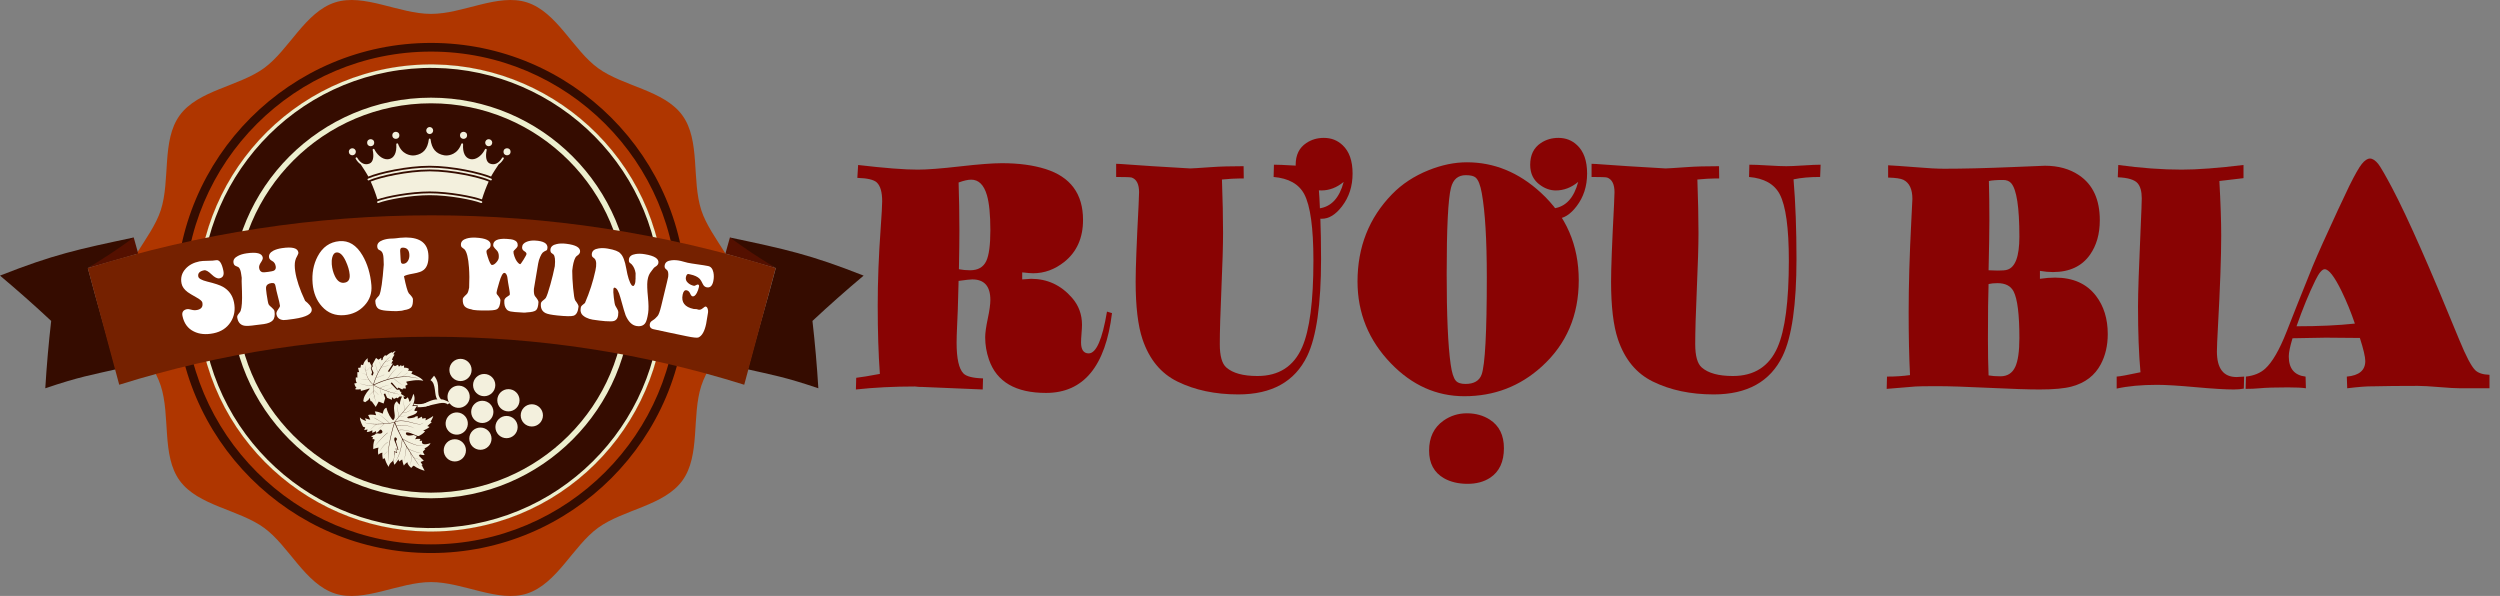 <?xml version="1.0" encoding="utf-8"?>
<!-- Generator: Adobe Illustrator 17.0.0, SVG Export Plug-In . SVG Version: 6.00 Build 0)  -->
<!DOCTYPE svg PUBLIC "-//W3C//DTD SVG 1.1//EN" "http://www.w3.org/Graphics/SVG/1.1/DTD/svg11.dtd">
<svg version="1.1" id="Layer_1" xmlns="http://www.w3.org/2000/svg" xmlns:xlink="http://www.w3.org/1999/xlink" x="0px" y="0px"
	 width="950.69px" height="226.627px" viewBox="0 0 950.69 226.627" enable-background="new 0 0 950.69 226.627"
	 xml:space="preserve">
<rect x="0" y="0" width="950.69" height="226.627" fill="#808080" stroke="none"/>
<g>
	<g>
		<g>
			<g>
				<path fill="#AF3600" d="M266.685,79.921c-3.705-11.407-0.284-26.559-7.197-36.051c-6.972-9.593-22.485-10.986-32.079-17.966
					c-9.499-6.911-15.575-21.275-26.977-24.978c-11.007-3.574-24.325,4.357-36.524,4.357c-12.195,0-25.511-7.932-36.513-4.357
					c-11.408,3.703-17.486,18.067-26.985,24.978c-9.589,6.979-25.109,8.373-32.082,17.966c-6.912,9.492-3.489,24.641-7.189,36.051
					c-3.582,11.005-15.366,21.195-15.366,33.391c0,12.198,11.784,22.386,15.366,33.396c3.701,11.407,0.278,26.556,7.189,36.053
					c6.973,9.591,22.493,10.981,32.082,17.957c9.499,6.919,15.577,21.281,26.977,24.985c11.01,3.57,24.326-4.355,36.521-4.355
					c12.2,0,25.517,7.925,36.517,4.355c11.409-3.704,17.485-18.066,26.984-24.978c9.594-6.983,25.107-8.374,32.079-17.965
					c6.913-9.497,3.492-24.637,7.197-36.053c3.574-11.011,15.359-21.198,15.359-33.396
					C282.044,101.116,270.259,90.925,266.685,79.921z"/>
			</g>
		</g>
		<g>
			<g>
				<path fill="#350C00" d="M163.909,210.304c-53.478,0-96.994-43.503-96.994-96.992c0-53.482,43.516-96.991,96.994-96.991
					c53.485,0,96.993,43.509,96.993,96.991C260.902,166.801,217.395,210.304,163.909,210.304L163.909,210.304z M163.909,19.62
					c-51.66,0-93.695,42.03-93.695,93.692c0,51.668,42.035,93.699,93.695,93.699c51.666,0,93.693-42.031,93.693-93.699
					C257.603,61.65,215.575,19.62,163.909,19.62L163.909,19.62z"/>
			</g>
		</g>
		<g>
			<path fill="#350C00" d="M252.563,113.315c0,48.964-39.688,88.655-88.655,88.655c-48.963,0-88.654-39.691-88.654-88.655
				c0-48.962,39.691-88.658,88.654-88.658C212.874,24.657,252.563,64.353,252.563,113.315z"/>
		</g>
		<g>
			<path fill="#350C00" d="M243.288,113.313c0,43.84-35.537,79.381-79.38,79.381c-43.841,0-79.377-35.541-79.377-79.381
				c0-43.838,35.536-79.382,79.377-79.382C207.751,33.931,243.288,69.475,243.288,113.313z"/>
		</g>
		<g>
			<path fill="#EDEFCE" d="M163.908,189.483c-42.001,0-76.169-34.167-76.169-76.168c0-42,34.167-76.172,76.169-76.172
				s76.169,34.172,76.169,76.172C240.078,155.316,205.91,189.483,163.908,189.483L163.908,189.483z M163.908,39.285
				c-40.819,0-74.032,33.208-74.032,74.03c0,40.817,33.212,74.029,74.032,74.029c40.822,0,74.025-33.212,74.025-74.029
				C237.934,72.493,204.73,39.285,163.908,39.285L163.908,39.285z"/>
		</g>
		<g>
			<g>
				<path fill="#EDEFCE" d="M176.136,201.279c-48.515,6.745-93.458-27.232-100.197-75.736
					c-6.742-48.502,27.237-93.449,75.74-100.195c48.5-6.738,93.447,27.236,100.198,75.741
					C258.617,149.59,224.638,194.537,176.136,201.279L176.136,201.279z M151.863,26.657c-47.782,6.641-81.259,50.919-74.614,98.703
					c6.641,47.786,50.919,81.258,98.698,74.616c47.778-6.646,81.254-50.924,74.614-98.71
					C243.926,53.489,199.643,20.016,151.863,26.657L151.863,26.657z"/>
			</g>
		</g>
		<g>
			<path fill="#541000" d="M50.851,90.308l1.708,6.12l-19.161,5.534C33.397,101.963,45.987,91.882,50.851,90.308z"/>
			<path fill="#350C00" d="M17.223,147.654c12.926-4.393,17.901-5.15,26.832-7.207c-3.379-12.882-7.279-25.602-10.657-38.484
				c8.817-5.535,10.032-6.296,17.453-11.654C29.498,94.827,20.39,96.779,0,104.809c6.681,5.604,13.171,11.351,19.464,17.232
				C18.485,130.607,17.737,139.146,17.223,147.654z"/>
			<path fill="#541000" d="M277.568,90.308l-1.707,6.12l19.163,5.534C295.024,101.963,282.434,91.882,277.568,90.308z"/>
			<path fill="#350C00" d="M311.197,147.654c-12.926-4.393-17.902-5.15-26.832-7.207c3.38-12.882,7.281-25.602,10.659-38.484
				c-8.818-5.535-10.033-6.296-17.456-11.654c21.355,4.519,30.462,6.471,50.852,14.501c-6.68,5.604-13.169,11.351-19.464,17.232
				C309.936,130.607,310.683,139.146,311.197,147.654z"/>
			<path fill="#752100" d="M283.012,146.309c-77.62-24.329-160.052-24.329-237.673,0c-3.98-14.783-7.961-29.565-11.941-44.347
				c85.419-26.775,176.136-26.775,261.556,0C290.974,116.744,286.992,131.526,283.012,146.309z"/>
		</g>
		<g>
			<circle fill="#F3F0DD" cx="150.53" cy="51.464" r="1.341"/>
			<path fill="#F3F0DD" d="M133.987,56.376c-0.738,0-1.341,0.601-1.341,1.34s0.604,1.341,1.341,1.341c0.74,0,1.34-0.602,1.34-1.341
				S134.728,56.376,133.987,56.376z"/>
			<path fill="#F3F0DD" d="M163.401,50.98c0.729-0.012,1.318-0.608,1.318-1.339c0-0.732-0.589-1.327-1.318-1.34
				c-0.729,0.013-1.318,0.608-1.318,1.34C162.083,50.372,162.672,50.968,163.401,50.98z"/>
			<circle fill="#F3F0DD" cx="140.957" cy="54.265" r="1.34"/>
			<circle fill="#F3F0DD" cx="176.273" cy="51.464" r="1.341"/>
			<path fill="#F3F0DD" d="M183.177,76.532c-3.272-1.258-12.375-3.015-19.775-3.018c-7.399,0.003-16.503,1.76-19.776,3.018
				c-0.182,0.069-0.273,0.274-0.203,0.456c0.067,0.175,0.277,0.27,0.456,0.201c3.222-1.238,12.203-2.966,19.523-2.97
				c7.321,0.004,16.303,1.731,19.522,2.97c0.178,0.068,0.39-0.026,0.456-0.201C183.45,76.806,183.358,76.601,183.177,76.532z"/>
			<circle fill="#F3F0DD" cx="192.815" cy="57.716" r="1.34"/>
			<path fill="#F3F0DD" d="M163.542,65.157c-0.028,0-0.058,0-0.087,0.001c-0.017-0.001-0.036-0.001-0.054-0.001
				s-0.037,0-0.054,0.001c-0.03-0.001-0.058-0.001-0.088-0.001c0.002,0,0.002,0.001,0.002,0.001
				c-8.225,0.055-18.261,2.228-22.292,3.889c0.972,2.146,1.873,4.505,2.555,6.771c3.444-1.272,12.505-3.005,19.876-3.008
				c7.373,0.003,16.433,1.735,19.877,3.008c0.683-2.266,1.583-4.625,2.554-6.771c-4.031-1.661-14.066-3.834-22.292-3.889
				C163.54,65.158,163.541,65.157,163.542,65.157z"/>
			<path fill="#F3F0DD" d="M185.846,55.605c0.739,0,1.341-0.601,1.341-1.341c0-0.738-0.602-1.339-1.341-1.339
				c-0.738,0-1.34,0.601-1.34,1.339C184.506,55.004,185.108,55.605,185.846,55.605z"/>
			<path fill="#F3F0DD" d="M191.431,59.886c-0.056-0.032-0.117-0.051-0.179-0.051c-0.125,0-0.24,0.067-0.303,0.175
				c-0.538,0.913-1.696,2.444-3.423,2.444c-0.401,0-0.813-0.084-1.223-0.248c-1.354-0.541-1.809-2.484-1.22-5.197
				c0.038-0.177-0.061-0.351-0.23-0.409c-0.166-0.056-0.359,0.024-0.433,0.184c-0.864,1.824-2.763,3.79-4.885,3.79
				c-0.24,0-0.478-0.027-0.71-0.077c-1.946-0.432-2.937-2.481-2.721-5.624c0.012-0.175-0.108-0.334-0.279-0.368
				c-0.172-0.034-0.347,0.064-0.405,0.228c-1.447,4.078-4.741,4.396-5.715,4.396c-0.281,0-0.547-0.023-0.793-0.065
				c-3.104-0.555-4.751-2.486-5.183-6.079c-0.02-0.168-0.16-0.296-0.328-0.308c-0.168,0.012-0.308,0.14-0.329,0.308
				c-0.43,3.593-2.076,5.524-5.181,6.079c-0.247,0.043-0.514,0.065-0.793,0.065c-0.975,0-4.268-0.317-5.716-4.396
				c-0.057-0.163-0.232-0.262-0.403-0.228c-0.172,0.034-0.292,0.193-0.28,0.368c0.217,3.143-0.775,5.192-2.72,5.624
				c-0.231,0.05-0.471,0.077-0.711,0.077c-2.124,0-4.022-1.966-4.886-3.79c-0.073-0.159-0.267-0.239-0.433-0.184
				c-0.169,0.058-0.269,0.232-0.23,0.409c0.589,2.713,0.135,4.656-1.22,5.197c-0.409,0.164-0.82,0.248-1.222,0.248
				c-1.727,0-2.885-1.531-3.422-2.444c-0.064-0.107-0.177-0.175-0.303-0.175c-0.064,0-0.124,0.019-0.18,0.051
				c-0.081,0.047-0.138,0.124-0.162,0.214c-0.024,0.091-0.011,0.187,0.037,0.268c0.561,0.952,1.21,1.665,1.917,2.135
				c0.833,1.241,2.33,3.518,2.894,4.633c4.225-1.763,14.751-4.091,23.343-4.095c8.593,0.004,19.12,2.332,23.344,4.095
				c0.562-1.115,2.06-3.392,2.893-4.633c0.709-0.47,1.357-1.183,1.918-2.135c0.047-0.081,0.06-0.177,0.038-0.268
				C191.569,60.01,191.512,59.933,191.431,59.886z"/>
			<path fill="#F3F0DD" d="M186.838,67.943c-3.877-1.751-14.665-4.194-23.436-4.198c-8.771,0.004-19.558,2.447-23.438,4.198
				c-0.086,0.04-0.151,0.108-0.185,0.196c-0.034,0.089-0.031,0.185,0.01,0.271c0.076,0.171,0.29,0.256,0.467,0.176
				c3.819-1.725,14.468-4.131,23.146-4.136c8.677,0.005,19.327,2.411,23.145,4.136c0.177,0.08,0.39-0.005,0.467-0.176
				c0.04-0.086,0.043-0.182,0.009-0.271C186.99,68.051,186.924,67.983,186.838,67.943z"/>
		</g>
	</g>
	<g>
		<g>
			<g>
				<circle fill="#F3F0DD" cx="182.688" cy="166.82" r="4.232"/>
				<circle fill="#F3F0DD" cx="183.407" cy="156.631" r="4.229"/>
				<circle fill="#F3F0DD" cx="184.125" cy="146.439" r="4.23"/>
			</g>
			<g>
				<circle fill="#F3F0DD" cx="192.621" cy="162.401" r="4.23"/>
				<circle fill="#F3F0DD" cx="193.338" cy="152.212" r="4.231"/>
			</g>
			<circle fill="#F3F0DD" cx="202.242" cy="157.96" r="4.23"/>
			<g>
				<circle fill="#F3F0DD" cx="172.962" cy="171.256" r="4.23"/>
				<path fill="#F3F0DD" d="M173.979,156.845c2.329,0.164,4.087,2.185,3.921,4.515c-0.164,2.333-2.187,4.088-4.517,3.925
					c-2.33-0.166-4.088-2.187-3.923-4.518C169.624,158.436,171.648,156.68,173.979,156.845z"/>
				<path fill="#F3F0DD" d="M174.695,146.655c2.332,0.166,4.089,2.186,3.925,4.517s-2.188,4.088-4.52,3.924
					c-2.329-0.165-4.086-2.188-3.923-4.518C170.342,148.245,172.367,146.49,174.695,146.655z"/>
				<circle fill="#F3F0DD" cx="175.118" cy="140.683" r="4.229"/>
			</g>
			<path fill="#F3F0DD" d="M170.306,153.787c-1.607-1.266-4.028-0.195-8.822,0.811c-0.637-1.177-0.172-1.072-0.172-1.072
				s3.251-1.852,5.028-1.609c-1.358-1.454-0.337-6.082-2.646-7.354c0.626-0.771,1.364-1.691,1.364-1.691
				c2.92,3.51,0.396,6.763,2.671,8.98c1.372-0.018,3.317,1.287,3.606,1.373C170.702,153.385,170.485,153.54,170.306,153.787z"/>
		</g>
		<g>
			<path fill="#F3F0DD" d="M145.21,134.703"/>
			<path fill="#F3F0DD" d="M136.566,141.507l-0.675,0.004l0.008,2.121l-0.554-0.169c0,0-0.293,1.279,0.351,2.161
				c-0.492,0.163-0.963,0.182-0.963,0.182s0.253,1.276,0.853,1.664c0,0-0.312,0.069-0.565,0.471c0.52,0.403,2.154,0.028,2.154,0.028
				s-0.093,0.399,0.143,0.675c2.051-0.477,3.176-0.953,3.176-0.953l0.061,0.213c-1.613,1.817-2.288,3.161-2.428,4.657
				c0.242,0.13,0.483,0.263,0.725,0.394c0.645-0.413,1.237-0.873,1.237-0.873l0.484-0.829l0.336,1.291l0.489,0.117l1.486,2.095
				l1.132-2.038l1.859,0.723l0.614-1.99l-0.575-1.598l0.57-0.225l0.72,1.636l1.835,0.785l0.006-0.978l-0.048-0.108l0.826,0.767
				l0.962-0.5l0.432,0.222l0.728-0.681l2.165,0.075l-1.573-1.004l0.082-0.807l-0.476-0.149l-0.239-0.718l-0.972,0.068l-2.365-2.453
				l0.42-0.39l2.132,2.452l0.413-0.464l1.51,0.747l0.186-0.391l1.148-0.016l-0.231-1.055c0.378-0.11,0.672-0.305,0.916-0.545
				c-0.239-0.323-0.593-0.595-0.519-1.005c0.891-0.136,4.053-0.947,6.442-0.304c-0.847-1.4-4.512-2.664-4.512-2.664
				s0.02-0.403,0.44-0.828c-0.195-0.208-1.242-0.394-1.69-0.318c-0.023-0.187,0.124-0.428,0.328-0.658
				c-0.319-0.4-1.365-0.604-1.923-0.516l0.041-0.899l-1.077,0.354l-0.004-0.537l-0.899,0.702l-0.332-0.752
				c0,0-0.895,0.377-1.111,0.506c-0.217,0.131-0.271-0.223-0.6-0.352c-0.192,0.188-1.054,1.732-1.644,2.573l-0.522-0.184
				l1.958-3.016l-0.659,0.06l0.71-1.384l-0.441-0.036c0.185-0.723,0.544-1.369,0.977-1.985l-0.414-0.152
				c0.156-0.469,0.501-0.876,0.864-1.278c-0.429,0.126-0.999,0.369-1.366,0.76l-0.07-0.295c-0.837,0.333-1.516,0.831-2.152,1.375
				c0,0-0.48-0.234-0.474-0.22c0.006,0.015-0.722,0.85-0.722,0.85l-0.244,0.963l-0.438,0.116l-0.03-0.886l-1.086,0.683l-0.893-0.688
				l-1.351,2.419l0.081,0.941l-0.484,0.419l0.833,1.893l-0.346,1.024l-0.548-0.194l0.305-1.061l-0.5-1.603l0.351-0.72l-0.839-1.556
				l-0.521,0.099c0,0-0.431-1.095-0.017-1.611c-1.653,1.088-1.878,2.677-1.878,2.677s-0.78-0.154-0.844-0.167
				c0.082,0.023-0.163,1.148-0.163,1.148l-0.92,0.072L136.566,141.507z M143.001,153.213c0.002,0,0.002-0.005,0.002-0.009
				C143.004,153.213,143.005,153.214,143.001,153.213z M149.545,149.368c0.48-0.307,1.736-0.762,1.813-0.743
				c0.003,0.001,0.004,0.001,0.004,0.002c0,0-0.003-0.001-0.004-0.002c-0.08-0.001-1.327,0.461-1.801,0.765
				c-0.019,0.01-0.026,0.008-0.029,0.002C149.523,149.386,149.528,149.377,149.545,149.368z M146.736,148.403
				c0.671-0.373,2.345-1.066,2.469-1.026c-0.119-0.017-1.79,0.687-2.454,1.057c-0.026,0.012-0.036,0.009-0.039,0.001
				C146.707,148.426,146.713,148.415,146.736,148.403z M139.063,140.777c-0.064-1.156,0.128-1.988,0.114-1.996
				c0.043-0.026-0.175,0.99-0.025,2.339c0.589-0.411,1.702-1.618,1.643-1.681c0.09,0.048-1.05,1.313-1.638,1.715
				c0.031,0.275,0.078,0.561,0.145,0.857c0.336,1.789,1.727,3.454,2.652,4.257c-0.003-0.028-0.001-0.063,0.011-0.11
				c0.305-1.175,0.941-2.826,1.764-4.456c-0.509-0.986-1.067-3.469-0.962-3.64c-0.075,0.165,0.485,2.588,0.988,3.586
				c0.36-0.71,0.757-1.416,1.176-2.076c-0.333-0.541-0.573-1.921-0.504-2.012c0.001-0.002,0.004-0.005,0.006-0.006
				c-0.003,0.002-0.005,0.004-0.006,0.006c-0.051,0.089,0.191,1.443,0.52,1.987c0.081-0.127,0.164-0.253,0.246-0.375
				c1.47-2.294,3.318-3.65,3.338-3.651c0.047-0.003-0.98,0.771-2.111,2.143c0.708-0.217,2.191-0.749,2.186-0.788
				c0.037,0.043-1.53,0.622-2.22,0.83c-0.358,0.436-0.726,0.932-1.071,1.481c-0.1,0.153-0.199,0.307-0.298,0.466
				c0.997-0.227,3.303-0.811,3.313-0.833c0.036,0.032-2.341,0.658-3.325,0.88c-0.007,0.001-0.013,0.002-0.018,0.004
				c-0.766,1.241-1.45,2.638-1.977,3.917c1.001-0.232,3.267-1.13,3.255-1.194c0.059,0.068-2.249,1.008-3.247,1.236
				c-0.012,0.005-0.02,0.005-0.028,0.006c-0.388,0.947-0.69,1.829-0.871,2.528c-0.005,0.021-0.011,0.034-0.018,0.051
				c0.024-0.017,0.052-0.03,0.087-0.047c1.259-0.614,3.079-1.363,5.089-1.957c0.453-0.72,1.276-1.885,2.087-2.798
				c0.801-0.941,1.638-1.545,1.65-1.546c0.024-0.002-0.802,0.609-1.596,1.561c-0.779,0.895-1.576,2.031-2.036,2.753
				c1.04-0.304,2.128-0.563,3.213-0.742c0.764-0.867,2.559-2.71,2.607-2.687c-0.001-0.034-1.748,1.787-2.532,2.675
				c0.653-0.104,1.306-0.181,1.947-0.218c0.151-0.013,0.302-0.021,0.451-0.03c0.577-0.541,1.944-1.522,2.07-1.511
				c-0.116,0.007-1.433,0.963-2.019,1.508c0.818-0.043,1.595-0.023,2.305,0.032c0.431-0.23,1.282-0.682,1.289-0.681
				c0.012,0.001-0.813,0.448-1.253,0.684c2.395,0.192,4.026,0.79,3.966,0.772c-0.033,0.048-3.092-0.987-6.872-0.614
				c-0.944,0.069-1.911,0.22-2.868,0.424c0.967,0.946,3.413,2.777,3.52,2.635c-0.075,0.195-2.642-1.677-3.586-2.619
				c-2.854,0.619-5.609,1.718-7.339,2.559c-0.031,0.015-0.058,0.025-0.084,0.033c0.009,0.005,0.018,0.009,0.028,0.015
				c0.561,0.342,1.33,0.725,2.192,1.104c0.006-0.008,0.017-0.014,0.034-0.023c0.971-0.519,3.45-1.273,3.628-1.184
				c-0.173-0.059-2.646,0.71-3.608,1.229c-0.001,0-0.003,0-0.005,0.002c1.111,0.487,2.369,0.97,3.531,1.362
				c2.087,0.737,3.91,0.993,3.933,0.987c0.034,0.043-1.805-0.168-3.919-0.887c-0.133-0.043-0.268-0.089-0.402-0.134
				c0.185,0.754,0.746,2.314,0.786,2.312c-0.044,0.036-0.642-1.576-0.822-2.323c-1.046-0.354-2.141-0.77-3.125-1.193
				c0.218,0.906,0.771,2.925,0.798,2.931c-0.036,0.033-0.631-2.056-0.842-2.95c-0.883-0.382-1.672-0.77-2.247-1.122
				c-0.045-0.025-0.069-0.049-0.082-0.068c0,0.001,0,0.001,0,0.003c-0.135,0.449-0.156,1.036-0.11,1.675
				c0.65,0.534,2.024,1.942,2.038,2.079c-0.033-0.124-1.376-1.483-2.034-2.028c0.164,2.145,1.064,4.851,1.033,4.985
				c-0.012-0.11-0.384-1.213-0.7-2.553c-0.258,0.435-0.827,1.383-0.835,1.388c-0.011,0.005,0.575-0.991,0.827-1.417
				c-0.134-0.571-0.257-1.187-0.337-1.782c-0.778,0.776-2.6,2.588-2.619,2.594c-0.027,0.009,1.834-1.874,2.602-2.643
				c0.004-0.004,0.006-0.006,0.008-0.009c-0.113-0.875-0.134-1.71,0.044-2.315c0.005-0.016,0.009-0.028,0.014-0.039
				c-0.011,0.007-0.027,0.013-0.048,0.016c-0.798,0.129-2.183,0.168-3.333-0.061c-1.16-0.203-2.021-0.691-2.028-0.695
				c-0.011-0.025,0.852,0.45,2.015,0.644c1.141,0.217,2.513,0.176,3.307,0.05c-0.007-0.007-0.016-0.011-0.022-0.019
				c-0.511-0.44-1.17-1.156-1.712-2.015c-0.005,0.003-0.009,0.004-0.015,0.005c-0.987,0.104-3.307-0.274-3.317-0.301
				c-0.023,0,2.325,0.362,3.307,0.259c-0.358-0.575-0.664-1.213-0.838-1.871c-0.642-0.227-2.161-0.763-2.171-0.767
				c-0.009-0.018,1.507,0.502,2.161,0.731c-0.028-0.113-0.054-0.227-0.073-0.341c-0.099-0.438-0.151-0.857-0.174-1.244
				c-0.003-0.002-0.006-0.002-0.009-0.007c-0.39-0.472-1.321-1.607-1.324-1.616C137.731,139.177,138.665,140.296,139.063,140.777z"
				/>
			<path fill="#F3F0DD" d="M158.875,158.273l-0.813,0.078c-0.288,0.654-2.909,0.742-2.909,0.742l-0.316-0.391
				c0.249-0.534,3.901-0.819,3.826-2.485c-0.637,0.271-1.141-0.137-1.141-0.137s0.746-1.465,1.063-1.601
				c-0.862-0.214-1.796-0.032-1.796-0.032s1.619-2.754,0.4-4.696c-0.549,1.894-1.253,3.303-1.509,2.958
				c-0.096-0.711-0.628-1.637-0.628-1.637l-0.738,0.681l-0.676-0.101c0,0-0.017-0.597-0.468-1.172
				c-0.498,0.268-1.141,2.319-1.14,3.314c-0.306,0.094-1.115-1.216-1.115-1.216c-2.336,1.748,0.013,5.469-1.126,6.861l-0.27,0.357
				c-0.74-0.386-2.169-2.785-2.546-4.752c-1.214,0.259-1.409,2.284-1.409,2.284s-1.408-0.803-3.019-0.874
				c0.374,1.035,0.462,1.461,0.462,1.461s-1.76-0.497-3.012-0.094c0.345,0.642,0.798,1.786,0.798,1.786s-1.291-0.269-1.921-0.598
				c0.001,0.398,0.367,1.083,0.367,1.083s-1.674-0.437-2.363-1.374c-0.068,1.317,1.184,3.554,1.184,3.554l0.839,0.271l-0.414,1.021
				l1.276-0.258c0,0-0.146,0.772-0.321,0.893c0.628,0.277,1.902-0.432,2.151-0.564c0.063,0.365-0.079,0.947-0.079,0.947
				s1.243-0.317,1.327-0.71c0.2,0.3,0.223,0.56,0.169,0.775c0.202-0.074,0.426-0.18,0.663-0.333c0.534-0.34,0.848-1.387,1.436-0.769
				c0.921,0.966-0.261,1.519-1.049,1.318c-0.383-0.098-0.783-0.051-1.141,0.012c-0.148,0.266-0.386,0.415-0.386,0.415l-1.45,0.631
				l0.795,0.412l-0.299,0.735c0,0,0.28-0.297,0.94,0.163c-0.666,1.223-0.581,2.551-0.557,3.591c0.49-0.328,2.002-0.617,2.002-0.617
				c-0.407,0.885-0.124,2.705-0.124,2.705s0.882-0.792,1.631-0.739c-0.292,0.503,0.132,2.489,0.132,2.489s0.251-0.388,0.703-0.39
				c0.178,0.731,0.753,2.411,1.578,3.303c-0.031-0.856,0.604-1.53,1.094-1.921v0.001c1.464-1.132,0.831-4.046,0.831-4.046
				l0.976,0.277l-0.377-1.352l0.785,0.293c0,0-0.554-1.906-1.04-2.912c-0.485-1.009-0.11-1.852,0.394-1.521
				c0.658,0.431,0.392,0.913-0.018,1.325l0.998,3.409l-0.942-0.442l0.448,1.593c0,0-0.414-0.214-1.019-0.425
				c0.226,1.336-0.251,2.846-0.471,3.445c0.04,0.113,0.228,0.674,0.39,1.417c0.387-0.126,1.614-2.064,1.614-2.064l0.213,0.846
				l1.188-0.77c0,0,0.256,1.622,0.634,2.327c0,0,0.329-0.63,1.351-1.312c0.052,1.041,1.127,1.905,1.483,2.222
				c0.115-0.384,0.911-0.889,0.911-0.889c1.311,1.006,3.14,1.68,4.157,1.934c-0.97-1.96-1.211-2.259-1.211-2.259l0.479,0.197
				l-0.793-1.282l1.218-0.465l-1.894-1.894l0.407-0.485c0,0,1.42,0.36,1.804,0.182c-0.536-0.753-0.677-1.266-0.677-1.266
				l0.931-0.951l-0.375-0.252c0,0,1.913-0.811,2.352-2.032c-0.823,0.305-2.555,0.807-3.166,0.066
				c-0.232-0.436-0.016-0.977-0.016-0.977l-0.923,0.068c0,0-0.069-0.328,0.286-0.662c-0.471-0.28-1.957-0.018-2.113,0.039
				c0,0,0.653-0.706,0.626-1.152c-0.519-0.288-1.206-0.476-1.206-0.476s-2.723,0.775-2.859-0.54
				c-0.136-1.315,3.715,0.659,4.594,0.972c0.868-0.039,2.581-1.489,2.696-1.871c-0.299-0.161-0.776-0.189-0.776-0.189
				s2.161-0.944,2.469-1.43c-0.355-0.2-0.85-0.326-0.85-0.326l1.738-1.536l-0.494-0.128c0,0,0.9-1.405,1.026-2.185
				c-0.871,0.681-2.934,1.679-2.934,1.679l0.086-0.9l-1.297,0.232l-0.189-0.751l-1.563,0.802L158.875,158.273z M156.818,152.136
				c0.024,0.063-0.088,0.26-0.298,0.554C156.715,152.386,156.822,152.186,156.818,152.136c-0.001-0.006-0.004-0.01-0.007-0.015
				C156.816,152.123,156.818,152.129,156.818,152.136z M141.492,158.551c0.025-0.038,0.203,0.03,0.477,0.169
				C141.672,158.599,141.484,158.542,141.492,158.551z M140.58,163.502c0.003,0.004,0.007,0.006,0.015,0.007
				C140.587,163.508,140.582,163.507,140.58,163.502z M147.395,164.649c-1.658,1.218-4.934,4.935-4.78,5.081
				c-0.238-0.108,3.049-3.927,4.729-5.152c0.06-0.046,0.087-0.042,0.101-0.023C147.46,164.576,147.448,164.609,147.395,164.649z
				 M147.473,168.231c-1.404,0.566-3.215,3.564-3.179,3.588c-0.092,0.013,1.719-3.064,3.149-3.642
				c0.046-0.025,0.065-0.02,0.073-0.006C147.523,168.188,147.512,168.209,147.473,168.231z M145.796,173.226
				c-0.039-0.014,1.043-1.119,1.504-1.555c0.017-0.018,0.024-0.017,0.03-0.012c0.005,0.005,0.002,0.015-0.012,0.029
				C146.858,172.127,145.785,173.204,145.796,173.226z M156.086,177.035c0.003,0,0.008-0.004,0.012-0.008
				C156.093,177.033,156.09,177.037,156.086,177.035z M160.992,160.696c0,0-0.001,0.002-0.001,0
				C160.992,160.693,160.995,160.693,160.992,160.696z M159.882,161.275c0.806-0.064,1.089-0.585,1.108-0.579
				c-0.021,0.038-0.283,0.528-1.05,0.625c-0.799,0.114-1.882-0.168-3.032-0.469c-2.267-0.7-5.155-1.121-6.652-0.32
				c-0.024,0.011-0.045,0.017-0.063,0.021c0.037,0.033,0.073,0.087,0.107,0.171c0.125,0.35,0.27,0.727,0.432,1.127
				c1.026-0.326,2.837-0.268,4.322,0.053c1.508,0.301,2.6,0.995,2.605,1.004c0.017,0.031-1.076-0.649-2.588-0.936
				c-1.482-0.312-3.316-0.354-4.306-0.039c0.208,0.508,0.441,1.049,0.699,1.616c0.782-0.141,2.101-0.12,3.201,0.099
				c1.136,0.19,1.946,0.731,1.941,0.747c0.018,0.017-0.789-0.515-1.928-0.696c-1.094-0.21-2.417-0.224-3.186-0.087
				c0.449,0.986,0.966,2.046,1.525,3.119h0.001c1.1,0.736,3.092,1.841,4.949,2.381c1.854,0.606,3.492,0.408,3.504,0.414
				c0.047,0.013-1.601,0.261-3.489-0.327c-1.796-0.494-3.719-1.521-4.856-2.26c0.641,1.218,1.334,2.447,2.044,3.605
				c0.674,0.411,1.889,0.946,2.967,1.284c1.091,0.355,2.042,0.471,2.051,0.482c0.018,0.01-0.937-0.084-2.044-0.431
				c-1.036-0.311-2.198-0.807-2.898-1.211c0.107,0.172,0.213,0.344,0.321,0.512c0.603,0.979,1.193,1.898,1.73,2.72
				c0.827,0.539,2.982,0.989,3.009,0.873c0.012,0.138-2.073-0.267-2.955-0.793c1.359,2.071,2.368,3.484,2.365,3.525
				c0.015,0.061-1.596-2.085-3.508-5.014c0.363,1.508,0.027,4.388-0.111,4.534c0.112-0.168,0.44-3.292,0.005-4.699
				c-0.209-0.32-0.421-0.649-0.633-0.985c-0.32-0.492-0.639-1.002-0.953-1.522c-0.043,1.834-0.842,5.599-0.884,5.612
				c-0.008,0.044,0.807-3.974,0.812-5.732c-0.504-0.842-0.995-1.71-1.46-2.575c-0.074,1.37-0.395,3.571-1.059,5.356
				c-0.653,1.871-1.657,3.196-1.663,3.208c-0.049,0.012,0.935-1.319,1.572-3.197c0.677-1.862,0.984-4.181,1.043-5.528
				c0-0.013,0.003-0.021,0.004-0.033c-1.209-2.267-2.225-4.489-2.799-6.096c-0.694,2.087-1.619,5.652-2.097,8.76
				c-0.577,3.155-0.234,5.815-0.157,5.834c-0.106,0.083-0.528-2.596,0.019-5.791c0.449-3.187,1.382-6.857,2.084-8.95
				c0.006-0.015,0.011-0.027,0.016-0.039c-0.968,0.299-2.363,0.485-3.844,0.586c-0.709,0.643-2.272,2.068-2.44,2.063
				c0.149-0.013,1.653-1.4,2.375-2.06c-0.942,0.063-1.915,0.088-2.835,0.085c-0.805,0.537-2.414,2.201-2.608,2.187
				c0.171-0.002,1.71-1.61,2.533-2.188c-0.028,0-0.058,0-0.086,0c-2.419,0.028-4.373-0.531-4.418-0.622
				c0.081,0.052,1.99,0.578,4.371,0.521c0.978-0.001,2.03-0.035,3.041-0.108c-1.08-0.63-3.133-1.917-4.065-2.392
				c0.352,0.145,0.858,0.381,1.385,0.712c0.982,0.58,2.103,1.316,2.797,1.669c0.001-0.001,0.001-0.001,0.002,0
				c0.665-0.049,1.31-0.117,1.902-0.203c-1.061-1.065-3.692-3.328-3.796-3.224c0.075-0.167,2.838,2.157,3.874,3.212
				c-0.001,0,0.001,0,0.001,0.001c0.684-0.102,1.296-0.228,1.783-0.38c0.036-0.011,0.064-0.017,0.087-0.019
				c0.004-0.025,0.017-0.057,0.044-0.095c0.406-0.507,0.946-1.145,1.544-1.843c0-0.008,0-0.014,0.002-0.021
				c0.115-0.66-0.267-1.773-0.46-2.721c-0.259-0.954-0.13-1.782-0.077-1.777c-0.028-0.021-0.16,0.791,0.112,1.749
				c0.196,0.923,0.572,1.994,0.488,2.691c0.717-0.835,1.512-1.751,2.258-2.619c-0.014-1.025-0.822-3.327-0.619-3.621l0,0l0,0h0.001
				l0,0c0.013-0.02,0.028-0.031,0.051-0.03c-0.021,0.001-0.038,0.011-0.051,0.03c-0.164,0.287,0.616,2.502,0.664,3.569
				c1.096-1.274,2.084-2.445,2.561-3.112c-0.399,0.622-1.168,1.679-2.136,2.783c-0.386,0.462-0.796,0.942-1.21,1.418
				c0.671,0.089,1.769-0.203,2.57-0.71c0.834-0.495,1.438-1.041,1.458-1.031c0.009-0.016-0.584,0.541-1.421,1.054
				c-0.819,0.536-1.971,0.85-2.652,0.74c-0.375,0.433-0.752,0.862-1.112,1.279c0.82,0.164,2.644-0.23,2.646-0.254
				c0.032,0.033-1.849,0.462-2.672,0.283c-0.697,0.806-1.331,1.552-1.778,2.145c1.55-0.809,4.441-0.366,6.675,0.349
				C158.026,161.057,159.09,161.355,159.882,161.275z"/>
			<path fill="#F3F0DD" d="M157.185,154.107c0.544,0.051,1.058-0.044,1.725,0.15c0.18,0.052-0.385,0.575-0.198,0.588
				c1.531,0.094,3.081-0.096,4.663-0.679l-0.621-1.157c-1.764,0.673-3.528,0.878-5.34,0.525L157.185,154.107z"/>
		</g>
	</g>
</g>
<g>
	<g>
		<path fill="#FFFFFF" d="M74.99,117.871c1.623-0.332,2.274-1.276,1.956-2.835c-0.102-0.496-0.79-1.105-2.065-1.828
			c-1.799-1.009-2.958-1.706-3.478-2.092c-1.328-0.982-2.115-2.076-2.362-3.28c-0.439-2.148,0.071-4.023,1.531-5.626
			c1.277-1.417,3.033-2.355,5.267-2.812c0.682-0.14,1.732-0.213,3.151-0.223c1.418-0.008,2.469-0.083,3.151-0.222
			c1.27-0.26,2.203,1.068,2.799,3.983c0.342,1.67-0.146,2.639-1.462,2.908c-0.823,0.168-1.838-0.334-3.046-1.508
			c-1.208-1.173-2.153-1.69-2.835-1.551c-1.716,0.351-2.446,1.153-2.19,2.404c0.15,0.732,1.283,1.362,3.399,1.888
			c2.861,0.694,4.847,1.358,5.957,1.992c2.271,1.283,3.675,3.235,4.212,5.856c0.585,2.857,0.149,5.395-1.308,7.612
			s-3.608,3.618-6.453,4.2c-2.892,0.592-5.389,0.365-7.489-0.68c-2.313-1.124-3.758-3.102-4.337-5.932
			c-0.29-1.416,0.294-2.272,1.752-2.571c0.329-0.067,0.871,0.006,1.625,0.219C73.52,117.988,74.261,118.021,74.99,117.871z"/>
		<path fill="#FFFFFF" d="M104.38,118.34c0.234,1.596,0.022,2.751-0.637,3.468s-1.795,1.194-3.41,1.432
			c-0.333,0.049-0.821,0.107-1.466,0.179c-0.645,0.07-1.133,0.13-1.465,0.179c-2.256,0.332-3.785,0.411-4.586,0.237
			c-1.478-0.317-2.348-1.367-2.61-3.15c-0.056-0.381,0.102-0.805,0.474-1.272c0.519-0.634,0.792-1.026,0.818-1.176
			c0.469-1.309,0.642-3.799,0.518-7.473c-0.133-3.405-0.165-5.113-0.092-5.124l-0.199-1.355c-0.162-1.263-0.471-2.129-0.928-2.597
			c-0.112-0.104-0.517-0.299-1.214-0.586c-0.439-0.178-0.705-0.589-0.8-1.231c-0.154-1.046,0.413-1.895,1.7-2.545
			c0.877-0.469,1.957-0.797,3.239-0.986c3.894-0.573,5.963-0.027,6.208,1.634c0.063,0.427-0.176,1.033-0.716,1.815
			c-0.54,0.783-0.764,1.483-0.674,2.1c0.136,0.926,0.567,1.469,1.295,1.629c0.326,0.074,1.071,0.024,2.234-0.147
			c1.068-0.157,1.728-0.29,1.979-0.4c0.661-0.291,0.933-0.829,0.818-1.612c-0.15-1.021-0.593-1.72-1.328-2.097
			c-0.734-0.377-1.142-0.838-1.222-1.385c-0.154-1.045,0.401-1.902,1.666-2.574c0.883-0.445,1.968-0.762,3.255-0.952
			c3.907-0.574,5.982-0.03,6.227,1.632c0.045,0.309-0.087,0.729-0.397,1.259c-0.408,0.691-0.677,1.336-0.807,1.938
			c-0.233,1.053-0.233,2.376,0.001,3.966c0.468,3.182,1.722,6.928,3.762,11.236c1.539,1.229,2.374,2.283,2.502,3.161
			c0.262,1.781-1.97,3.019-6.695,3.714c-2.28,0.335-3.628,0.484-4.046,0.449c-1.572-0.133-2.463-0.912-2.672-2.337
			c-0.066-0.45,0.153-1.022,0.658-1.716c0.504-0.692,0.739-1.157,0.705-1.395c-0.119-0.808-0.393-2.011-0.822-3.609
			c-0.43-1.598-0.703-2.802-0.822-3.609c-0.083-0.57-0.239-0.966-0.465-1.187c-0.227-0.221-0.613-0.292-1.159-0.212
			c-1.164,0.171-1.833,0.646-2.01,1.427c-0.086,0.401-0.023,1.329,0.191,2.78c0.318,2.166,0.568,3.455,0.75,3.865
			c0.14,0.296,0.555,0.722,1.243,1.276C103.99,117.51,104.323,117.959,104.38,118.34z"/>
		<path fill="#FFFFFF" d="M141.232,108.447c0.264,3.033-0.645,5.637-2.719,7.814c-1.984,2.12-4.508,3.313-7.568,3.578
			c-3.443,0.299-6.284-0.802-8.524-3.303c-2.051-2.252-3.229-5.145-3.535-8.68c-0.335-3.868,0.305-7.328,1.919-10.379
			c1.862-3.53,4.623-5.454,8.281-5.771c3.537-0.307,6.451,1.486,8.74,5.377C139.718,100.29,140.853,104.077,141.232,108.447z
			 M132.97,104.425c-0.137-1.573-0.635-3.283-1.494-5.13c-1.066-2.309-2.234-3.408-3.502-3.298
			c-0.764,0.066-1.301,0.677-1.611,1.833c-0.215,0.859-0.281,1.754-0.201,2.683c0.143,1.646,0.537,3.136,1.184,4.473
			c0.881,1.821,2.014,2.671,3.4,2.551C132.396,107.393,133.136,106.356,132.97,104.425z"/>
		<path fill="#FFFFFF" d="M153.621,105.068c0.757,3.719,1.374,5.883,1.852,6.49c1.021,1.021,1.539,1.746,1.555,2.177
			c0.052,1.439-0.142,2.449-0.576,3.029c-0.437,0.58-1.359,0.967-2.769,1.161c-0.521,0.21-1.441,0.339-2.761,0.386
			c-0.959,0.034-2.27-0.016-3.932-0.148c-1.493-0.115-2.535-0.378-3.126-0.789c-0.716-0.526-1.098-1.485-1.146-2.877
			c-0.013-0.359,0.2-0.775,0.64-1.248c0.533-0.546,0.833-0.894,0.899-1.04c0.647-1.392,1.206-5.242,1.679-11.551l-0.085-2.375
			c-0.052-1.463-0.387-2.423-1.003-2.882c-0.22-0.112-0.526-0.281-0.918-0.508c-0.299-0.277-0.457-0.68-0.476-1.208
			c-0.037-1.055,0.667-1.849,2.112-2.381c1.02-0.372,2.178-0.569,3.474-0.592c0.191-0.007,0.348-0.012,0.468-0.017
			c0.096-0.003,0.107-0.004,0.036-0.001c0.19-0.026,0.467-0.046,0.826-0.059c0.262-0.049,0.86-0.121,1.794-0.214
			c0.669-0.072,1.4-0.11,2.192-0.114c5.549,0.019,8.403,2.307,8.565,6.864c0.092,2.567-0.492,4.376-1.752,5.43
			c-0.722,0.626-2.063,1.106-4.019,1.44C155.194,104.376,154.017,104.718,153.621,105.068z M153.018,94.175
			c-0.6,0.021-0.885,0.44-0.856,1.255c0.061,1.679,0.123,2.793,0.191,3.343c0.034,0.287,0.074,0.58,0.121,0.878
			c0.047,0.299,0.192,0.504,0.437,0.615c0.049,0.022,0.182,0.042,0.398,0.058c0.791-0.028,1.401-0.41,1.832-1.146
			c0.386-0.638,0.563-1.376,0.533-2.216C155.607,95.043,154.721,94.114,153.018,94.175z"/>
		<path fill="#FFFFFF" d="M203.029,109.874c-0.063,1.294,0.061,2.189,0.373,2.685c0.931,1.104,1.386,1.87,1.365,2.302
			c-0.079,1.606-0.389,2.643-0.928,3.108c-0.54,0.466-1.689,0.739-3.446,0.821c-0.341,0.079-0.847,0.104-1.518,0.07
			c-2.47-0.121-4.037-0.259-4.701-0.411c-0.809-0.184-1.346-0.499-1.612-0.944c-0.591-0.701-0.851-1.76-0.781-3.174
			c0.022-0.455,0.271-0.876,0.747-1.261c0.423-0.292,0.845-0.583,1.269-0.875c0.051-0.07,0.081-0.188,0.089-0.356
			c0.015-0.288-0.063-0.916-0.231-1.886l-0.45-2.581l-0.293-2.105c-0.24-0.973-0.612-1.472-1.115-1.497
			c-0.602-0.005-1.248,1.179-1.941,3.554c-0.663,2.256-1.003,3.54-1.018,3.852c-0.016,0.313,0.021,0.543,0.11,0.692
			c0.931,1.105,1.385,1.875,1.364,2.307c-0.09,1.826-0.543,2.973-1.358,3.438c-0.618,0.354-2.248,0.504-4.888,0.446
			c-0.339,0.031-1.19,0.014-2.557-0.054c-1.079-0.053-1.818-0.173-2.217-0.361c-1.24-0.205-2.115-0.603-2.627-1.193
			s-0.737-1.498-0.677-2.722c0.017-0.336,0.263-0.721,0.741-1.155c0.578-0.524,0.907-0.857,0.986-0.998
			c0.287-0.467,0.515-1.19,0.683-2.169l0.011-0.215c0.129-2.616,0.106-5.107-0.065-7.474c-0.255-3.621-0.826-5.923-1.715-6.905
			c-0.324-0.256-0.66-0.513-1.008-0.771c-0.252-0.253-0.365-0.644-0.339-1.172c0.051-1.031,0.771-1.754,2.161-2.167
			c0.975-0.289,2.11-0.401,3.404-0.338c3.907,0.192,5.819,1.127,5.737,2.805c-0.028,0.576-0.204,0.976-0.527,1.2
			c-0.574,0.429-0.887,0.677-0.938,0.747c-0.082,0.188-0.127,0.378-0.137,0.57c-0.013,0.264,0.147,0.921,0.48,1.97
			c0.644,2.05,1.182,3.085,1.613,3.106c0.504,0.025,1.047-0.291,1.633-0.947c0.584-0.656,0.901-1.247,0.952-1.773
			c0.095-0.956-0.035-1.744-0.389-2.362c-0.111-0.198-0.475-0.612-1.093-1.243c-0.411-0.429-0.62-0.835-0.625-1.22
			c0.015-1.753,1.675-2.549,4.983-2.386c1.318,0.064,2.272,0.208,2.862,0.429c1.038,0.388,1.532,1.084,1.483,2.091
			c-0.02,0.384-0.293,0.821-0.821,1.311c-0.529,0.491-0.798,0.833-0.808,1.024c-0.021,0.432,0.105,1.039,0.379,1.821
			c0.274,0.783,0.558,1.373,0.851,1.772c0.563,0.772,1.012,1.167,1.348,1.183c0.119,0.006,0.545-0.573,1.274-1.739
			c0.73-1.166,1.102-1.88,1.115-2.144c0.018-0.359-0.266-0.716-0.849-1.069c-0.584-0.353-0.859-0.853-0.828-1.5
			c0.048-0.958,0.658-1.662,1.834-2.108c0.905-0.34,1.91-0.483,3.013-0.429c3.284,0.161,4.885,1.081,4.803,2.759
			c-0.023,0.479-0.136,0.798-0.336,0.957c-0.712,0.302-1.213,0.602-1.504,0.899c-0.291,0.298-0.599,0.824-0.924,1.577
			c-0.379,0.846-0.637,1.699-0.774,2.557L203.029,109.874z"/>
		<path fill="#FFFFFF" d="M210.984,101.227c0.223-2.414,0.05-3.903-0.52-4.468c-0.203-0.141-0.483-0.351-0.84-0.629
			c-0.258-0.316-0.359-0.736-0.306-1.262c0.11-1.074,0.917-1.764,2.42-2.068c1.013-0.233,2.187-0.27,3.521-0.109
			c3.72,0.43,5.496,1.456,5.33,3.08c-0.057,0.549-0.459,1.063-1.208,1.541c-0.231,0.145-0.438,0.389-0.618,0.732
			c-0.539,1.03-0.918,2.608-1.136,4.733l-0.019,0.179c-0.003,1.906,0.11,4.101,0.338,6.585c0.237,2.63,0.5,4.189,0.788,4.676
			c0.893,1.177,1.317,1.969,1.276,2.374c-0.201,1.958-0.826,3.113-1.875,3.463c-0.824,0.277-2.884,0.248-6.179-0.09
			c-2.245-0.23-3.734-0.527-4.469-0.893c-1.379-0.672-1.976-1.903-1.793-3.693c0.037-0.358,0.324-0.745,0.861-1.161
			c0.537-0.415,0.863-0.713,0.979-0.895c0.404-0.658,0.987-2.347,1.75-5.068C209.973,105.792,210.538,103.449,210.984,101.227z"/>
		<path fill="#FFFFFF" d="M233.26,109.933c-0.083,0.546-0.03,1.64,0.158,3.283s0.391,2.669,0.607,3.077
			c0.217,0.41,0.443,0.802,0.678,1.177c0.288,0.505,0.432,0.915,0.433,1.23c0.007,0.438-0.022,0.871-0.087,1.298
			c-0.158,1.045-0.649,1.723-1.474,2.034c-0.565,0.206-1.699,0.24-3.401,0.104c-1.344-0.107-2.953-0.302-4.827-0.586
			c-0.831-0.125-1.675-0.399-2.533-0.82c-1.011-0.541-1.626-1.132-1.844-1.771c-0.2-0.443-0.259-0.938-0.176-1.483l0.103-0.677
			c0.05-0.332,0.567-0.86,1.551-1.585c1.754-4.055,3.082-8.174,3.983-12.359c0.483-2.233,0.382-3.729-0.304-4.488
			c-0.196-0.151-0.466-0.374-0.81-0.668c-0.241-0.328-0.322-0.753-0.243-1.275c0.161-1.068,1-1.717,2.516-1.949
			c1.047-0.181,2.221-0.161,3.522,0.06c2.579,0.439,4.185,1.059,4.816,1.858c0.979,0.901,1.723,2.81,2.228,5.726
			c0.544,3.141,1.221,5.246,2.03,6.315c0.204,0.25,0.456,0.349,0.756,0.296c0.339-0.313,0.56-0.813,0.664-1.501
			c0.039-0.261,0.065-0.669,0.076-1.226l0.027-0.178l-0.025-0.077c0.014-0.58,0.022-1.198,0.023-1.853
			c-0.206-1.391-0.709-2.522-1.509-3.396c-0.198-0.151-0.471-0.375-0.818-0.67c-0.22-0.325-0.291-0.748-0.212-1.27
			c0.162-1.068,1.003-1.717,2.523-1.948c1.026-0.184,2.204-0.164,3.533,0.062c3.683,0.607,5.402,1.716,5.158,3.33
			c-0.087,0.569-0.502,1.065-1.245,1.486c-0.266,0.154-0.508,0.384-0.724,0.691c-0.217,0.308-0.566,0.776-1.05,1.407
			c-0.554,0.766-0.916,1.718-1.089,2.857c-0.003,0.024-0.026,0.178-0.069,0.463c-0.147,1.289-0.085,3.282,0.187,5.981
			c0.271,2.698,0.302,4.736,0.094,6.112c-0.284,1.875-0.633,3.133-1.045,3.774c-0.667,1.04-1.784,1.441-3.35,1.204
			c-1.732-0.263-3.128-1.626-4.187-4.093c-0.25-0.596-0.907-2.832-1.971-6.707c-0.655-2.404-1.387-3.668-2.193-3.791
			C233.482,109.348,233.32,109.53,233.26,109.933z"/>
		<path fill="#FFFFFF" d="M254.091,105.279c0.132-1.221,0.011-2.054-0.362-2.5c-0.187-0.161-0.444-0.398-0.771-0.711
			c-0.224-0.34-0.281-0.768-0.174-1.285c0.22-1.056,1.093-1.658,2.619-1.805c1.031-0.127,2.202-0.042,3.514,0.255
			c0.282,0.059,0.706,0.171,1.271,0.338c0.566,0.167,1.002,0.282,1.308,0.346c0.869,0.181,2.173,0.392,3.913,0.631
			c1.739,0.24,3.044,0.45,3.914,0.631c1.01,0.21,1.665,1.009,1.965,2.395c0.222,1.052,0.211,2.165-0.034,3.339
			c-0.382,1.833-1.23,2.612-2.546,2.338c-0.635-0.132-1.114-0.538-1.438-1.219c-0.458-0.978-0.849-1.635-1.17-1.972
			c-0.766-0.797-1.982-1.369-3.65-1.717l-0.775-0.161c-0.405,0.063-0.687,0.47-0.843,1.222c-0.172,0.823,0.104,1.554,0.829,2.195
			c0.598,0.542,1.344,0.905,2.236,1.091c0.164,0.034,0.42-0.047,0.769-0.244c0.347-0.197,0.604-0.279,0.768-0.245
			c0.353,0.073,0.475,0.369,0.367,0.885c-0.171,0.823-0.44,1.588-0.809,2.295c-0.526,0.994-1.083,1.429-1.67,1.307
			c-0.306-0.064-0.603-0.432-0.892-1.105s-0.728-1.071-1.314-1.193c-0.752-0.157-1.257,0.388-1.517,1.633
			c-0.612,2.937,0.785,4.76,4.192,5.47c0.094,0.02,0.336,0.033,0.728,0.041c0.319-0.007,0.545,0.028,0.677,0.104
			c0.159,0.058,0.298,0.099,0.415,0.123c0.54,0.112,1.087-0.068,1.639-0.541c0.553-0.474,0.922-0.69,1.11-0.651
			c0.353,0.073,0.608,0.372,0.77,0.896c0.16,0.524,0.199,0.985,0.116,1.385c-0.098,0.471-0.216,1.182-0.353,2.133
			c-0.138,0.952-0.255,1.663-0.353,2.133c-0.597,2.867-1.571,4.601-2.922,5.202c-0.486,0.217-2.011,0.059-4.571-0.475
			c-0.799-0.167-1.763-0.367-2.89-0.603c-0.4-0.083-1.387-0.288-2.961-0.616l-6.618-1.416c-1.198-0.249-1.678-0.949-1.438-2.099
			c0.093-0.445,0.353-0.808,0.778-1.087c0.709-0.464,1.114-0.759,1.214-0.885l0.89-0.917c0.437-0.447,0.915-1.743,1.435-3.888
			l2.174-9.022C253.927,106.126,254.08,105.448,254.091,105.279z"/>
	</g>
</g>
<g>
	<path fill="#890303" d="M325.479,148.11l0.121-4.442c1.938-0.228,4.935-0.721,8.991-1.48c-0.545-7.594-0.817-16.269-0.817-26.027
		c0-9.149,0.373-18.907,1.12-29.272c0.383-5.315,0.575-8.771,0.575-10.365c0-3.454-0.677-5.828-2.028-7.119
		c-1.11-1.063-3.583-1.652-7.417-1.766l0.303-4.897c10.051,1.177,17.599,1.765,22.645,1.765c3.572,0,8.915-0.407,16.029-1.224
		c7.114-0.816,12.458-1.225,16.03-1.225c6.357,0,11.877,0.74,16.56,2.221c9.506,3,14.259,9.454,14.259,19.363
		c0,6.834-2.372,12.15-7.114,15.946c-3.633,2.886-7.589,4.328-11.867,4.328c-0.848,0-2.23-0.114-4.147-0.342v2.677
		c1.735-0.151,2.865-0.228,3.391-0.228c6.176,0,11.362,2.411,15.561,7.232c2.522,2.886,3.784,6.304,3.784,10.252
		c0,0.722-0.061,1.832-0.182,3.331c-0.121,1.5-0.182,2.611-0.182,3.332c0,2.81,0.969,4.214,2.906,4.214
		c2.865,0,5.187-5.296,6.963-15.889l1.907,0.569c-2.463,20.236-10.828,30.354-25.097,30.354c-11.564,0-18.8-4.233-21.706-12.7
		c-0.949-2.771-1.423-5.581-1.423-8.429c0-1.67,0.328-4.043,0.983-7.118c0.656-3.076,0.984-5.448,0.984-7.119
		c0-5.202-2.291-7.803-6.872-7.803c-0.787,0-2.523,0.19-5.207,0.569l-0.303,10.878c-0.021,0.874-0.111,3-0.272,6.379
		c-0.121,2.619-0.182,4.727-0.182,6.321c0,5.961,0.867,9.834,2.604,11.618c1.109,1.139,3.592,1.765,7.447,1.879l-0.121,4.215
		l-23.099-0.969c-0.626,0.038-1.524-0.019-2.694-0.171h0.182C339.939,146.971,332.401,147.351,325.479,148.11z M376.611,87.571
		c0-5.884-0.435-10.327-1.302-13.326c-1.15-3.948-3.148-5.923-5.994-5.923c-1.231,0-2.826,0.361-4.783,1.082
		c0.201,6.037,0.303,12.207,0.303,18.509c0,3.607-0.061,8.429-0.182,14.465c1.312,0.266,2.734,0.398,4.269,0.398
		c2.967,0,5.005-1.158,6.115-3.474C376.086,97.102,376.611,93.191,376.611,87.571z"/>
	<path fill="#890303" d="M424.443,67.297v-5.011c0.727,0,2.583,0.114,5.57,0.341c2.422,0.19,5.187,0.38,8.295,0.57
		c9.264,0.569,14.026,0.854,14.289,0.854c0.625,0,3.37-0.171,8.234-0.512c3.128-0.228,7.154-0.342,12.079-0.342l0.061,4.67
		c-0.465,0-0.979,0-1.544,0c-1.716,0-3.966,0.133-6.751,0.398c0.282,7.815,0.424,14.587,0.424,20.315
		c0,4.705-0.207,11.751-0.621,21.141c-0.413,9.39-0.62,16.438-0.62,21.142c0,4.478,0.827,7.437,2.482,8.878
		c2.462,2.162,6.407,3.243,11.837,3.243c8.133,0,13.794-3.64,16.983-10.918c2.865-6.521,4.299-17.515,4.299-32.982
		c0-12.434-1.161-20.85-3.481-25.248c-2.059-3.866-5.944-6.046-11.655-6.54l0.121-4.67c1.533,0,3.864,0.095,6.993,0.285
		c3.128,0.19,5.469,0.285,7.023,0.285c1.453,0,3.643-0.094,6.569-0.285c2.926-0.19,5.096-0.285,6.509-0.285l-0.182,4.664
		c-3.936,0-7.307,0.303-10.111,0.91c0.746,8.948,1.12,19.053,1.12,30.314c0,17.291-1.756,29.576-5.268,36.856
		c-4.703,9.745-13.441,14.617-26.217,14.617c-8.779,0-16.489-1.63-23.129-4.891c-6.277-3.071-10.707-8.436-13.29-16.096
		c-1.736-5.155-2.604-12.454-2.604-21.896c0-5.08,0.373-14.787,1.12-29.118c0.121-2.312,0.182-3.942,0.182-4.891
		c0-3.033-0.929-4.891-2.785-5.573C429.953,67.374,427.974,67.297,424.443,67.297z M501.671,83.129l-0.061-3.873
		c4.621-0.607,7.739-3.967,9.354-10.081c-2.624,2.164-5.46,3.246-8.507,3.246c-2.119,0-4.128-0.702-6.024-2.107
		c-2.482-1.784-3.724-4.328-3.724-7.631c0-3.759,1.362-6.53,4.087-8.314c1.938-1.291,4.147-1.937,6.63-1.937
		c2.825,0,5.207,0.931,7.145,2.791c2.522,2.354,3.784,5.942,3.784,10.764c0,4.822-1.343,8.979-4.026,12.472
		c-2.402,3.152-4.955,4.727-7.659,4.727C502.367,83.186,502.034,83.168,501.671,83.129z"/>
	<path fill="#890303" d="M557.828,61.716c10.354,0,19.708,3.835,28.063,11.504c9.646,8.847,14.471,19.971,14.471,33.373
		c0,13.365-4.692,24.3-14.077,32.804c-8.275,7.518-18.084,11.276-29.426,11.276c-10.576,0-19.88-4.157-27.912-12.473
		c-8.477-8.77-12.715-19.153-12.715-31.152c0-13.136,4.379-24.204,13.139-33.202c3.773-3.873,8.396-6.91,13.865-9.112
		C548.241,62.722,553.105,61.716,557.828,61.716z M557.828,157.165c3.289,0,6.186,0.797,8.688,2.392
		c3.592,2.315,5.389,5.941,5.389,10.878c0,5.163-1.736,8.902-5.207,11.219c-2.361,1.557-5.237,2.335-8.628,2.335
		c-3.451,0-6.429-0.703-8.931-2.106c-3.795-2.165-5.691-5.677-5.691-10.536c0-5.012,1.826-8.809,5.479-11.391
		C551.591,158.095,554.558,157.165,557.828,157.165z M557.404,66.614c-2.947,0-4.824,1.595-5.631,4.784
		c-1.09,4.252-1.635,15.206-1.635,32.86c0,15.719,0.504,27.147,1.514,34.284c0.443,3.152,1.09,5.221,1.938,6.208
		c0.706,0.835,1.938,1.253,3.693,1.253c3.229,0,5.277-1.196,6.146-3.588c1.312-3.645,1.968-15.965,1.968-36.961
		c0-14.275-0.636-24.944-1.907-32.006c-0.545-3.075-1.322-5.049-2.331-5.923C560.471,66.918,559.22,66.614,557.404,66.614z
		 M590.856,83.129l-0.061-3.873c4.621-0.607,7.739-3.967,9.354-10.081c-2.624,2.164-5.46,3.246-8.507,3.246
		c-2.119,0-4.128-0.702-6.024-2.107c-2.482-1.784-3.724-4.328-3.724-7.631c0-3.759,1.362-6.53,4.087-8.314
		c1.938-1.291,4.147-1.937,6.63-1.937c2.825,0,5.207,0.931,7.145,2.791c2.522,2.354,3.784,5.942,3.784,10.764
		c0,4.822-1.343,8.979-4.026,12.472c-2.402,3.152-4.955,4.727-7.659,4.727C591.552,83.186,591.219,83.168,590.856,83.129z"/>
	<path fill="#890303" d="M605.236,67.297v-5.011c0.727,0,2.583,0.114,5.57,0.341c2.422,0.19,5.187,0.38,8.295,0.57
		c9.264,0.569,14.026,0.854,14.289,0.854c0.625,0,3.37-0.171,8.234-0.512c3.128-0.228,7.154-0.342,12.079-0.342l0.061,4.67
		c-0.465,0-0.979,0-1.544,0c-1.716,0-3.966,0.133-6.751,0.398c0.282,7.815,0.424,14.587,0.424,20.315
		c0,4.705-0.207,11.751-0.621,21.141c-0.413,9.39-0.62,16.438-0.62,21.142c0,4.478,0.827,7.437,2.482,8.878
		c2.462,2.162,6.407,3.243,11.837,3.243c8.133,0,13.794-3.64,16.983-10.918c2.865-6.521,4.299-17.515,4.299-32.982
		c0-12.434-1.161-20.85-3.481-25.248c-2.059-3.866-5.944-6.046-11.655-6.54l0.121-4.67c1.533,0,3.864,0.095,6.993,0.285
		c3.128,0.19,5.469,0.285,7.023,0.285c1.453,0,3.643-0.094,6.569-0.285c2.926-0.19,5.096-0.285,6.509-0.285l-0.182,4.664
		c-3.936,0-7.307,0.303-10.111,0.91c0.746,8.948,1.12,19.053,1.12,30.314c0,17.291-1.756,29.576-5.268,36.856
		c-4.703,9.745-13.441,14.617-26.217,14.617c-8.779,0-16.489-1.63-23.129-4.891c-6.277-3.071-10.707-8.436-13.29-16.096
		c-1.736-5.155-2.604-12.454-2.604-21.896c0-5.08,0.373-14.787,1.12-29.118c0.121-2.312,0.182-3.942,0.182-4.891
		c0-3.033-0.929-4.891-2.785-5.573C610.746,67.374,608.767,67.297,605.236,67.297z"/>
	<path fill="#890303" d="M775.736,103.005v3.019c2.059-0.304,3.976-0.456,5.752-0.456c6.821,0,11.998,2.298,15.53,6.891
		c3.007,3.912,4.511,8.771,4.511,14.58c0,4.328-0.889,8.164-2.664,11.504c-2.261,4.253-5.924,7.063-10.989,8.429
		c-2.745,0.759-6.832,1.14-12.261,1.14c-4.299,0-10.758-0.21-19.375-0.627c-8.618-0.417-15.076-0.626-19.375-0.626
		c-4.662,0-7.458,0.038-8.386,0.113l-11.02,0.911l0.121-4.67c3.148,0,6.064-0.189,8.749-0.569
		c-0.344-6.834-0.515-14.769-0.515-23.805c0-10.328,0.333-21.87,0.999-34.626c0.282-5.391,0.424-8.238,0.424-8.542
		c0-3.721-1.141-6.151-3.421-7.29c-1.01-0.493-2.947-0.777-5.813-0.854v-4.67c1.735,0.077,5.287,0.323,10.656,0.74
		c4.439,0.38,8.002,0.57,10.687,0.57c7.145,0,15.742-0.208,25.793-0.626c7.83-0.342,11.998-0.513,12.503-0.513
		c5.105,0,9.445,1.215,13.018,3.645c5.227,3.531,7.841,9.226,7.841,17.085c0,5.202-1.241,9.567-3.724,13.098
		c-3.088,4.405-7.801,6.606-14.138,6.606C779.106,103.46,777.471,103.309,775.736,103.005z M767.925,128.519
		c0-8.959-0.737-14.864-2.21-17.711c-1.09-2.088-3.129-3.132-6.115-3.132c-1.332,0-2.463,0.114-3.391,0.342
		c-0.162,4.252-0.242,11.201-0.242,20.844c0,5.202,0.08,9.834,0.242,13.896c1.23,0.228,2.734,0.342,4.511,0.342
		c2.644,0,4.521-1.196,5.631-3.588C767.4,137.271,767.925,133.607,767.925,128.519z M767.925,90.02
		c0-11.238-1.05-18.033-3.148-20.388c-0.707-0.797-1.726-1.196-3.058-1.196c-2.422,0-4.219,0.133-5.389,0.399
		c0.121,4.252,0.182,9.264,0.182,15.035c0,3.835-0.102,10.137-0.303,18.907c1.312,0.077,2.472,0.114,3.481,0.114
		c1.675,0,2.846-0.094,3.512-0.285C766.351,101.733,767.925,97.538,767.925,90.02z"/>
	<path fill="#890303" d="M804.92,147.769v-4.557c1.251-0.075,4.269-0.627,9.052-1.654c-0.626-6.806-0.938-15.132-0.938-24.979
		c0-5.019,0.333-14.943,0.999-29.771c0.282-6.273,0.424-10.057,0.424-11.349c0-2.585-0.505-4.486-1.514-5.703
		c-1.171-1.406-3.704-2.186-7.599-2.339l0.182-4.676c8.638,1.177,16.681,1.765,24.128,1.765c5.974,0,13.805-0.588,23.492-1.765
		v5.011c-2.1,0.266-5.157,0.626-9.173,1.083c0.464,8.428,0.696,15.339,0.696,20.729c0,8.201-0.414,19.781-1.241,34.74
		c-0.263,4.746-0.394,7.859-0.394,9.34c0,6.492,2.492,9.738,7.478,9.738c0.524,0,1.483-0.057,2.876-0.171l-0.121,4.557
		c-1.07,0.228-2.331,0.342-3.784,0.342c-3.25,0-8.113-0.295-14.592-0.883c-6.479-0.589-11.343-0.883-14.592-0.883
		C814.324,146.345,809.198,146.819,804.92,147.769z"/>
	<path fill="#890303" d="M946.69,142.528v5.126h-11.02c-1.797,0-4.496-0.151-8.099-0.456c-3.603-0.303-6.302-0.455-8.098-0.455
		c-7.064,0-12.756,0.057-17.074,0.171c-2.24-0.037-5.51,0.209-9.809,0.74l-0.151-4.442c4.682-0.417,7.023-2.392,7.023-5.923
		c0-1.556-0.687-4.479-2.059-8.771c-1.434,0-3.598-0.019-6.494-0.057c-2.896-0.037-5.07-0.057-6.523-0.057
		c-1.393,0-3.492,0.038-6.297,0.113c-2.806,0.077-4.904,0.114-6.297,0.114c-0.949,3.113-1.423,5.41-1.423,6.891
		c0,4.633,2.129,7.195,6.388,7.688l0.121,4.442c-1.373-0.228-3.663-0.342-6.872-0.342c-4.824,0-8.416,0.114-10.777,0.342
		c-1.574,0.151-3.33,0.228-5.268,0.228l0.121-4.67c3.047-0.342,5.489-1.347,7.326-3.019c2.684-2.429,5.389-7.099,8.113-14.01
		c2.18-5.618,5.499-13.953,9.96-25.001c1.917-4.594,5.105-11.694,9.566-21.299c1.957-4.214,3.41-7.29,4.359-9.226
		c2.099-4.214,3.663-6.967,4.692-8.258c1.13-1.404,2.18-2.107,3.148-2.107c0.988,0,2.038,0.684,3.148,2.05
		c0.908,1.177,2.653,4.196,5.237,9.055c3.007,5.695,6.71,13.536,11.11,23.521c3.794,8.581,8.628,20.047,14.501,34.398
		c2.543,6.188,4.551,10.005,6.024,11.447C942.401,141.865,944.208,142.453,946.69,142.528z M884.024,102.378
		c-0.989,0-2.17,1.405-3.542,4.214c-2.482,5.088-4.874,10.916-7.175,17.484c8.456,0,15.853-0.342,22.19-1.025
		c-1.434-4.252-3.129-8.391-5.086-12.416C887.707,105.131,885.578,102.378,884.024,102.378z"/>
</g>
</svg>
